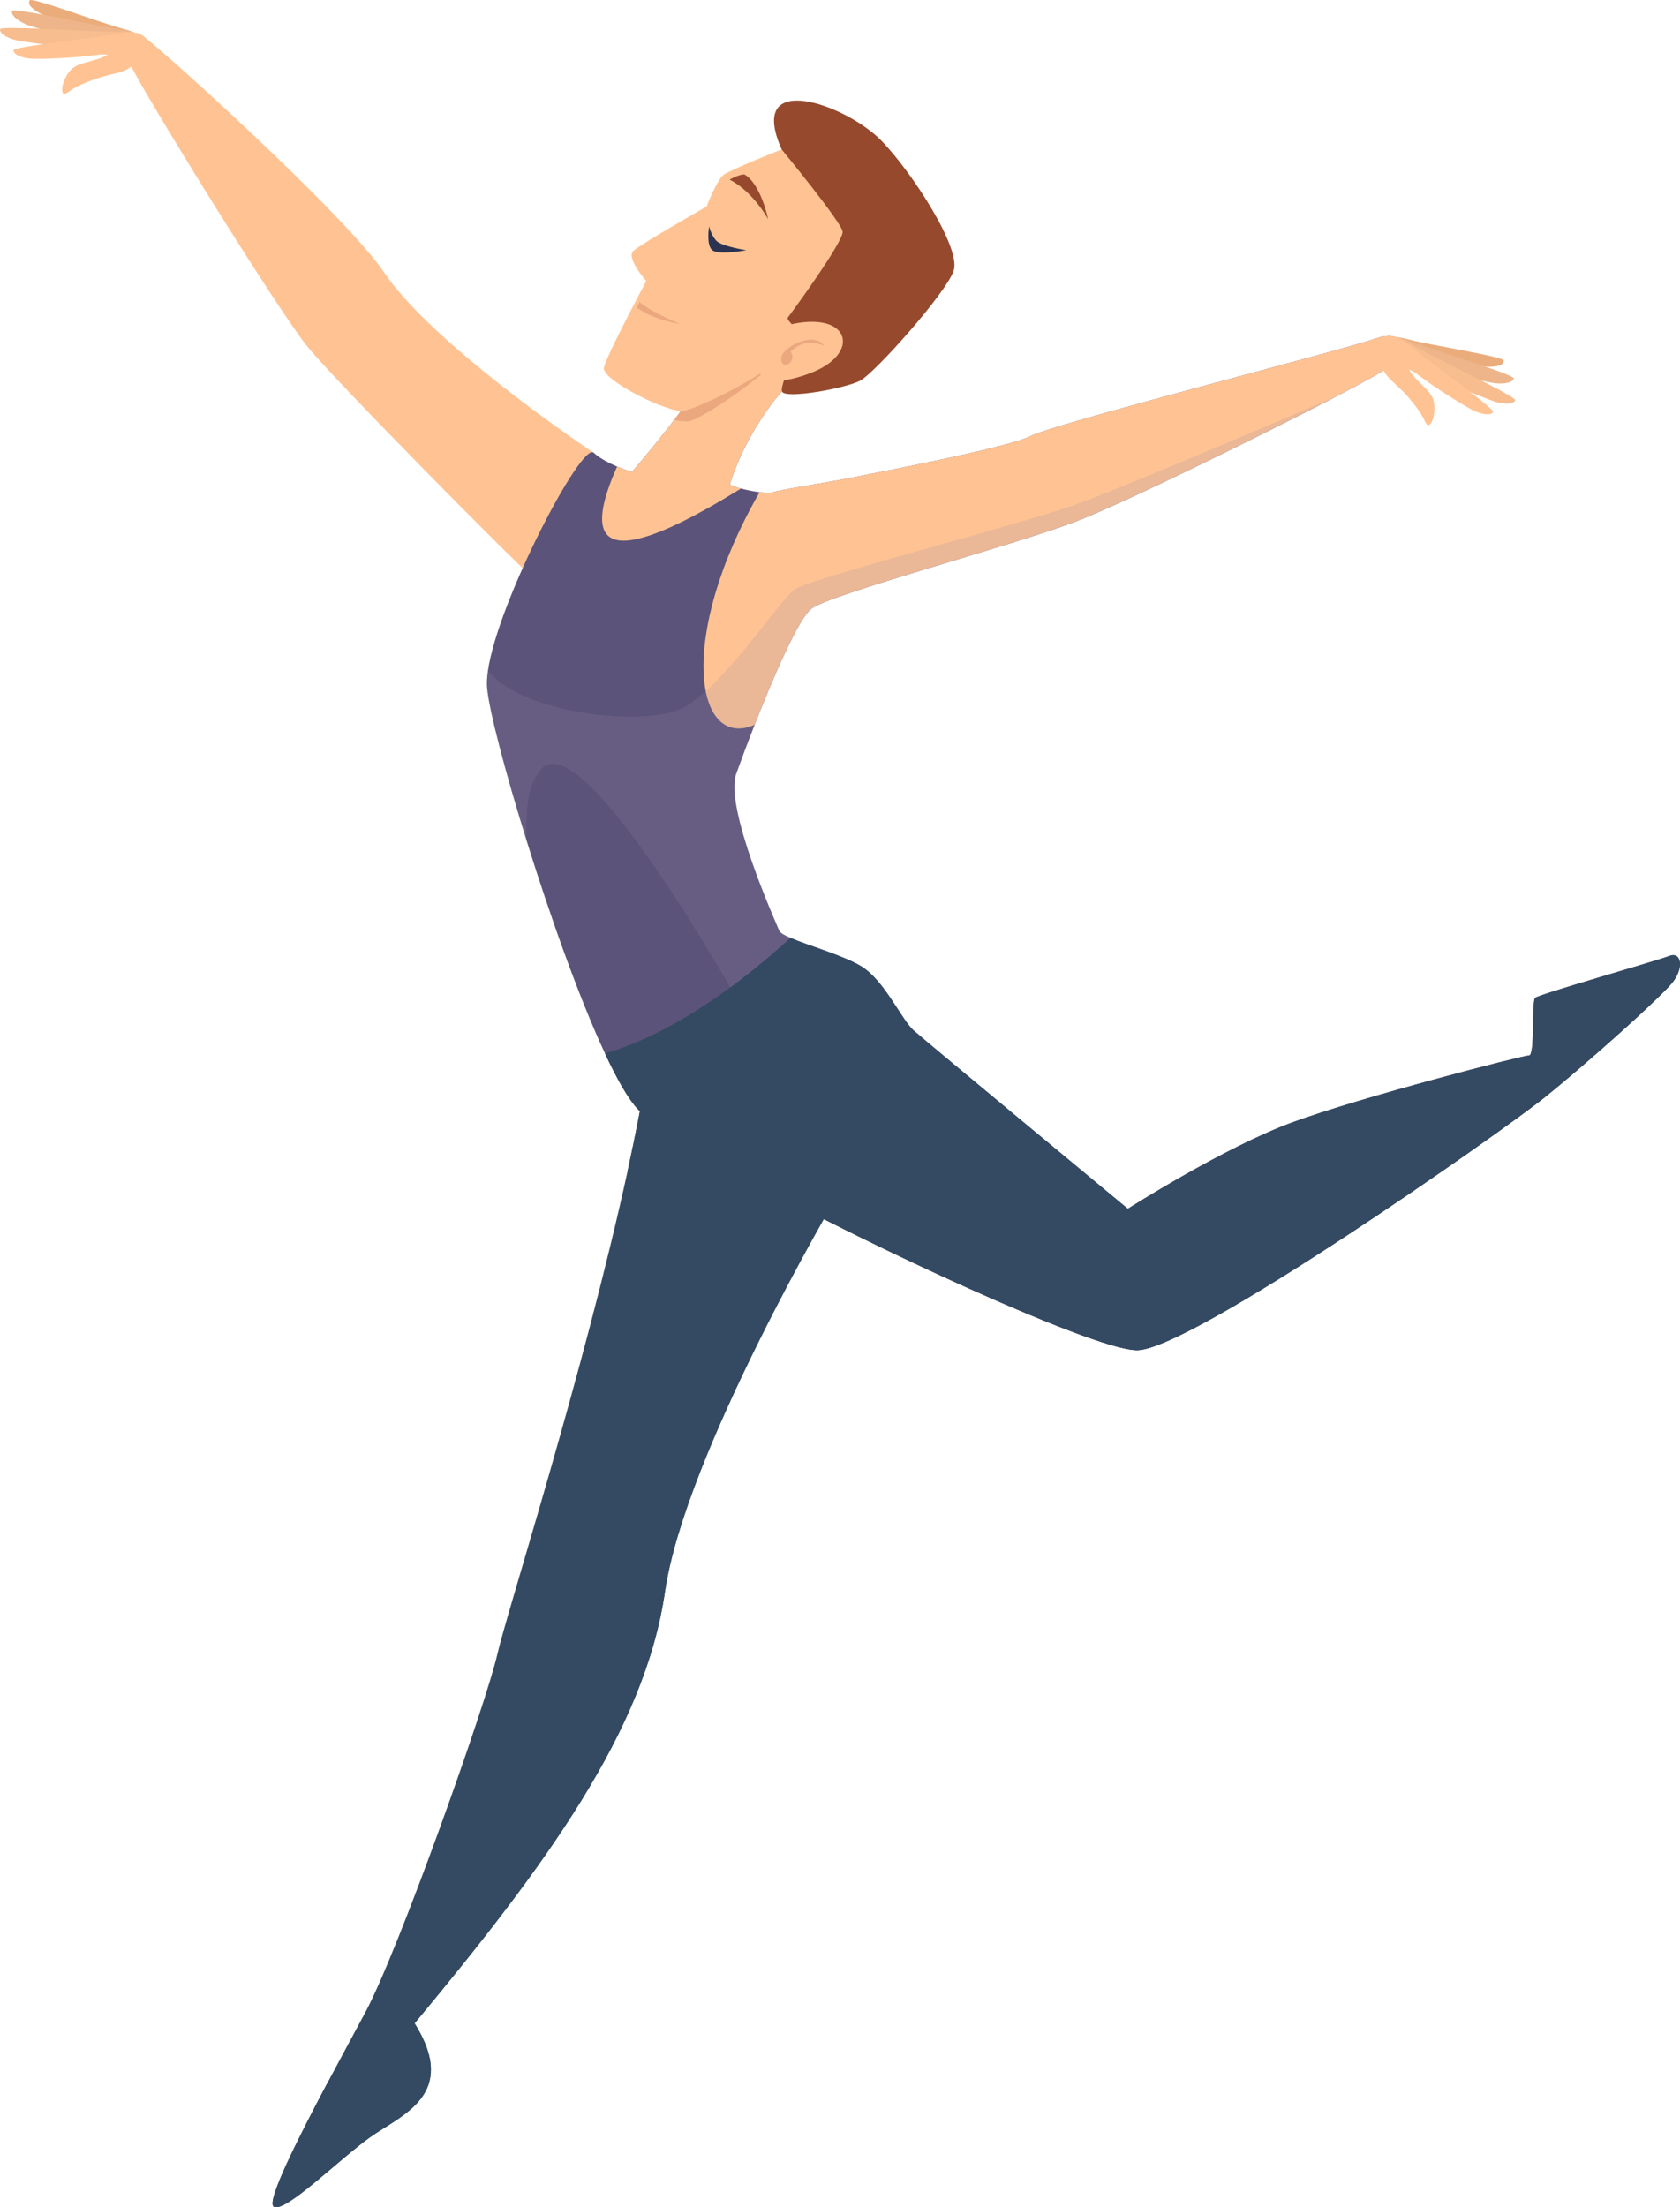 <?xml version="1.0" encoding="UTF-8"?>
<svg xmlns="http://www.w3.org/2000/svg" viewBox="0 0 761.415 1000">
<defs>
    <style>
      .cls-1 {
        fill: #978aa6;
        opacity: .2;
      }

      .cls-1, .cls-2 {
        mix-blend-mode: multiply;
      }

      .cls-3 {
        fill: #2c3352;
      }

      .cls-4 {
        fill: #f7bd8f;
      }

      .cls-5 {
        fill: #96492c;
      }

      .cls-6 {
        isolation: isolate;
      }

      .cls-7 {
        fill: #5b537a;
      }

      .cls-8 {
        fill: #eba87f;
      }

      .cls-9 {
        fill: #edb589;
      }

      .cls-10 {
        fill: #ffc393;
      }

      .cls-2, .cls-11 {
        fill: #334a62;
      }

      .cls-12 {
        fill: #ebac7c;
      }
    </style>
  </defs>
  <g class="cls-6">
    <g id="Layer_1" data-name="Layer 1">
      <g>
        <path class="cls-10" d="M269.061,205.103c-25.315-16.973-76.893-54.879-94.913-81.6C156.126,96.782,68.506,17.862,63.535,15.377c-4.971-2.486-7.86,5.005-4.132,14.327,3.729,9.321,66.274,110.578,79.945,127.356,13.671,16.778,98.184,101.912,100.669,103.155,2.486,1.243,29.044-55.111,29.044-55.111Z"/>
        <path class="cls-7" d="M757.625,445.592c-5.969,7.049-37.996,35.826-57.545,51.564-19.537,15.749-159.595,114-184.562,114.539-24.978,.551-204.122-85.761-226.379-109.11-4.328-4.541-9.465-13.568-14.963-25.371-11.691-25.035-24.967-62.525-35.365-95.89-9.904-31.757-17.222-59.805-18.065-69.821-.18-2.125-.034-4.676,.382-7.554,4.597-31.712,42.447-103.825,47.933-98.846,2.9,2.642,7.093,4.755,10.623,6.25,3.732,1.574,6.745,2.428,6.745,2.428,0,0,20.628-23.877,29.317-37.996,8.678-14.107,48.406-24.023,48.406-24.023l3.159,14.254-12.95,11.242c-17.222,20.167-23.101,40.75-23.517,42.009-.158,.472,2.012,1.292,4.98,2.068,2.551,.663,5.699,1.304,8.431,1.664,2.619,.337,4.879,.427,5.913,.045,3.361-1.259,24.124-4.26,36.119-6.722,7.083-1.451,70.596-13.389,80.916-18.818,10.309-5.43,140.057-38.547,155.795-43.977,15.749-5.43,14.659,7.059,4.339,14.119-2.552,1.754-10.724,6.206-21.999,12.096-34.186,17.806-96.957,48.687-118.597,56.848-28.767,10.848-110.2,32.567-118.878,39.086-6.026,4.519-17.548,31.521-25.844,52.7-3.665,9.353-6.7,17.559-8.363,22.213-5.43,15.199,17.919,67.314,19.549,71.113,.405,.944,2.282,2.023,5.036,3.204,8.341,3.597,24.664,8.184,32.421,13.074,1.866,1.18,3.631,2.709,5.328,4.463,7.655,7.925,13.558,20.313,18.009,24.315,5.43,4.879,97.171,80.882,97.171,80.882,0,0,43.425-27.687,74.373-39.086,30.948-11.399,104.77-30.397,107.491-30.397s1.079-24.428,2.709-26.058c1.63-1.63,55.375-16.829,60.805-18.998,5.419-2.169,7.049,5.43,1.079,12.489Z"/>
        <path class="cls-10" d="M354.361,177.259c-17.222,20.167-23.101,40.75-23.517,42.009-.158,.472,2.012,1.292,4.98,2.068-40.997,25.304-78.769,40.885-56.14-9.982,3.732,1.574,6.745,2.428,6.745,2.428,0,0,10.061-11.646,19.099-23.483,3.89-5.104,7.6-10.253,10.219-14.513,7.262-11.814,36.299-20.684,45.551-23.258,1.798-.506,2.855-.764,2.855-.764l3.159,14.254-12.95,11.242Z"/>
        <path class="cls-10" d="M627.336,167.647c-10.308,7.06-111.819,58.085-140.596,68.944-28.767,10.848-110.2,32.567-118.878,39.086-6.026,4.519-17.548,31.521-25.844,52.7-26.867,11.658-35.523-39.525,2.237-105.377,2.619,.337,4.879,.427,5.913,.045,3.361-1.259,24.124-4.26,36.119-6.722,7.083-1.451,70.596-13.389,80.916-18.818,10.309-5.43,140.057-38.547,155.795-43.977,15.749-5.43,14.659,7.059,4.339,14.119Z"/>
        <path class="cls-1" d="M333.654,350.59c-5.43,15.199,17.919,67.314,19.549,71.113,.405,.944,2.282,2.023,5.036,3.204,8.341,3.597,24.664,8.184,32.421,13.074,1.866,1.18,3.631,2.709,5.328,4.463l-30.576,28.53-29.025-14.141s-71.451-128.76-90.809-108.66c-6.239,6.475-7.678,19.065-6.767,33.151-9.904-31.757-17.222-59.805-18.065-69.821-.18-2.125-.034-4.676,.382-7.554,16.749,20.01,70.045,24.878,86.975,17.425,18.604-8.184,44.651-49.114,52.093-54.33,7.442-5.204,101.229-29.025,128.018-38.704,17.918-6.464,78.78-32.24,117.124-48.596-34.186,17.806-96.957,48.687-118.597,56.848-28.767,10.848-110.2,32.567-118.878,39.086-6.026,4.519-17.548,31.521-25.844,52.7-3.665,9.353-6.7,17.559-8.363,22.213Z"/>
        <path class="cls-11" d="M301.38,721.142c-9.117,62.806-53.7,123.599-113.472,195.523,20.269,32.42-6.07,41.537-20.257,51.677-14.187,10.128-38.502,34.443-43.561,31.397-3.529-2.113,10.601-30.217,24.642-56.679,0,0,.012-.012,.012-.023,6.138-11.556,12.264-22.809,16.884-31.431,15.187-28.373,54.701-139.81,59.771-162.101,4.328-19.054,39.019-126.983,59.118-219.298,3.418-15.659,6.408-30.869,8.757-45.123l86.109,56.736s-68.888,116.506-78.004,179.323Z"/>
        <path class="cls-2" d="M301.38,721.142c-9.117,62.806-53.7,123.599-113.472,195.523,20.269,32.42-6.07,41.537-20.257,51.677-14.187,10.128-38.502,34.443-43.561,31.397-3.529-2.113,10.601-30.217,24.642-56.679,0,0,.012-.012,.012-.023,25.27-26.192,92.686-143.924,120.216-202.649,28.857-61.558,69.573-176.962,15.558-210.181,3.418-15.659,6.408-30.869,8.757-45.123l86.109,56.736s-68.888,116.506-78.004,179.323Z"/>
        <path class="cls-11" d="M757.625,445.592c-1.585,1.866-4.991,5.261-9.51,9.533-.012,.011-.022,.011-.034,.033-12.556,11.848-33.645,30.442-48.001,41.998-19.537,15.749-159.595,114-184.562,114.539-16.592,.371-101.251-37.614-162.73-70.001-31.049-16.356-56.185-31.274-63.649-39.109-4.328-4.541-9.465-13.568-14.963-25.371,33.207-9.42,65.481-35.298,84.063-52.307,8.341,3.597,24.664,8.184,32.421,13.074,10.308,6.521,17.907,23.888,23.337,28.778,5.43,4.879,97.171,80.882,97.171,80.882,0,0,43.425-27.687,74.373-39.086,30.948-11.399,104.77-30.397,107.491-30.397s1.079-24.428,2.709-26.058c1.63-1.63,55.375-16.829,60.805-18.998,5.419-2.169,7.049,5.43,1.079,12.489Z"/>
        <g>
          <path class="cls-8" d="M361.297,152.527c-4.059,5.295-8.162,9.847-11.702,13.108-11.534,10.589-29.902,22.663-36.367,24.967-1.461,.517-4.249,.348-7.7-.303,3.89-5.104,7.6-10.253,10.219-14.513,7.262-11.814,36.299-20.684,45.551-23.258Z"/>
          <path class="cls-10" d="M387.714,116.554c-5.238,18.628-25.597,40.436-38.4,49.463-12.804,9.016-32.577,18.616-39.278,20.066-6.688,1.461-37.524-13.961-36.354-19.492,.72-3.429,7.936-17.717,13.321-28.07,.45-.876,.899-1.731,1.326-2.54,2.631-5.048,4.553-8.656,4.553-8.656,0,0-9.319-10.477-5.823-13.67,3.496-3.204,33.162-20.077,33.162-20.077,0,0,4.655-11.927,7.566-14.254,2.911-2.327,26.473-11.635,26.473-11.635,0,0,38.693,30.251,33.454,48.866Z"/>
          <path class="cls-5" d="M354.259,67.685s27.055,32.873,27.637,37.237c.582,4.364-23.352,37.082-24.851,38.955-.979,1.223,7.106,7.882,7.106,7.882,0,0-10.658,21.717-9.786,25.5,.872,3.782,28.749-1.278,35.44-4.769,6.691-3.491,38.928-39.64,42.419-49.822s-18.792-44.473-32.582-58.764c-16-16.582-61.673-32.873-45.382,3.782Z"/>
          <path class="cls-5" d="M330.696,81.358c11.055,5.819,17.455,18.036,17.455,18.036,0,0-3.2-16-10.764-20.363-2.618,0-6.691,2.327-6.691,2.327Z"/>
          <path class="cls-3" d="M321.386,102.595s-1.455,8.436,1.455,10.764c2.909,2.327,15.418,0,15.418,0,0,0-11.345-1.746-13.673-4.364-2.328-2.618-3.2-6.4-3.2-6.4Z"/>
          <path class="cls-8" d="M308.482,146.798s-11.455-1.416-19.976-7.442c.449-.877,.899-1.731,1.326-2.541,6.711,5.441,18.649,9.982,18.649,9.982Z"/>
          <path class="cls-10" d="M359.063,146.81c26.603-5.665,31.037,13.548,8.375,22.169-22.662,8.621-25.618-.739-23.155-6.651,2.463-5.912,14.78-15.519,14.78-15.519Z"/>
          <path class="cls-8" d="M373.555,156.716c-4.324-7.012-19.983,.584-19.516,6.077,.468,5.493,7.48,.935,4.324-3.506,4.207-4.09,9.349-5.259,15.192-2.571Z"/>
        </g>
        <path class="cls-2" d="M748.081,455.158c-12.556,11.848-33.645,30.442-48.001,41.998-19.537,15.749-159.595,114-184.562,114.539-16.592,.371-101.251-37.614-162.73-70.001,50.969,19.212,137.618,50.418,158.47,48.721,26.204-2.125,188.395-98.812,236.823-135.257Z"/>
        <g>
          <path class="cls-12" d="M631.434,158.822c10.301,2.293,39.302,7.424,43.776,7.334,4.474-.09,6.198-.937,6.316-2.791,.117-1.854-35.284-7.295-43.915-9.775-8.631-2.48-14.304,2.449-12.966,6.034s6.791-.801,6.791-.801Z"/>
          <path class="cls-9" d="M631.018,158.385c6.48,6.668,42.104,14.731,46.551,15.236,4.446,.505,8.177-.345,8.539-2.167,.362-1.823-40.049-13.83-48.274-17.435-8.226-3.605-14.503,.527-13.653,4.258,.851,3.73,6.837,.108,6.837,.108Z"/>
          <path class="cls-4" d="M630.626,158.274c5.314,7.63,43.043,22.6,47.349,23.819,4.306,1.218,8.125,.984,8.778-.755,.653-1.74-41.159-21.378-48.692-26.268-7.532-4.891-14.397-1.83-14.162,1.989s6.728,1.215,6.728,1.215Z"/>
          <path class="cls-10" d="M632.24,164.631c3.617,1.728,7.529,3.015,9.616,4.6,10.136,7.693,23.455,15.608,26.091,16.827,4.061,1.879,7.87,2.246,8.787,.63,.918-1.616-31.819-24.644-38.492-30.655-6.673-6.01-13.858-4.055-14.3-.255-.757,6.523,4.399,6.991,8.298,8.854Z"/>
          <path class="cls-10" d="M625.522,161.853c.963,9.237,5.279,9.625,12.651,18.03,7.373,8.404,6.931,10.477,8.485,12.408,1.554,1.931,4.542-4.264,3.127-10.597-1.415-6.335-12.412-10.713-12.716-19.443-.304-8.73-10.868-7.951-11.546-.397Z"/>
        </g>
        <g>
          <path class="cls-12" d="M59.259,20.822c-10.098-3.068-37.873-12.857-41.726-15.135C13.682,3.409,12.597,1.824,13.406,.152c.81-1.673,34.312,10.994,43.048,13.077,8.735,2.083,11.252,9.165,8.325,11.628-2.928,2.464-5.52-4.035-5.52-4.035Z"/>
          <path class="cls-9" d="M59.835,20.646c-8.921,2.622-43.907-7.871-48.028-9.618-4.12-1.746-6.951-4.321-6.37-6.085,.58-1.765,41.673,7.645,50.608,8.55,8.935,.904,12.37,7.589,9.796,10.42-2.574,2.831-6.007-3.266-6.007-3.266Z"/>
          <path class="cls-4" d="M60.232,20.742c-8.378,4.032-48.593-1.481-52.941-2.537C2.941,17.15-.269,15.068,.018,13.233c.287-1.836,46.352,1.62,55.316,1.064,8.964-.555,13.436,5.485,11.355,8.695-2.081,3.211-6.457-2.25-6.457-2.25Z"/>
          <path class="cls-10" d="M55.701,25.484c-3.999-.273-8.038-1.075-10.635-.722-12.608,1.717-28.098,2.06-30.992,1.826-4.46-.361-7.958-1.914-7.962-3.772-.005-1.858,39.824-5.817,48.59-7.771,8.765-1.954,14.061,3.281,12.577,6.808-2.547,6.053-7.267,3.925-11.578,3.631Z"/>
          <path class="cls-10" d="M62.917,26.367c-5.379,7.571-9.329,5.786-19.88,9.48-10.552,3.695-11.186,5.716-13.488,6.634-2.303,.918-1.859-5.946,2.487-10.766,4.346-4.82,16.075-3.227,20.632-10.68s13.373-1.58,10.25,5.331Z"/>
        </g>
      </g>
    </g>
  </g>
</svg>